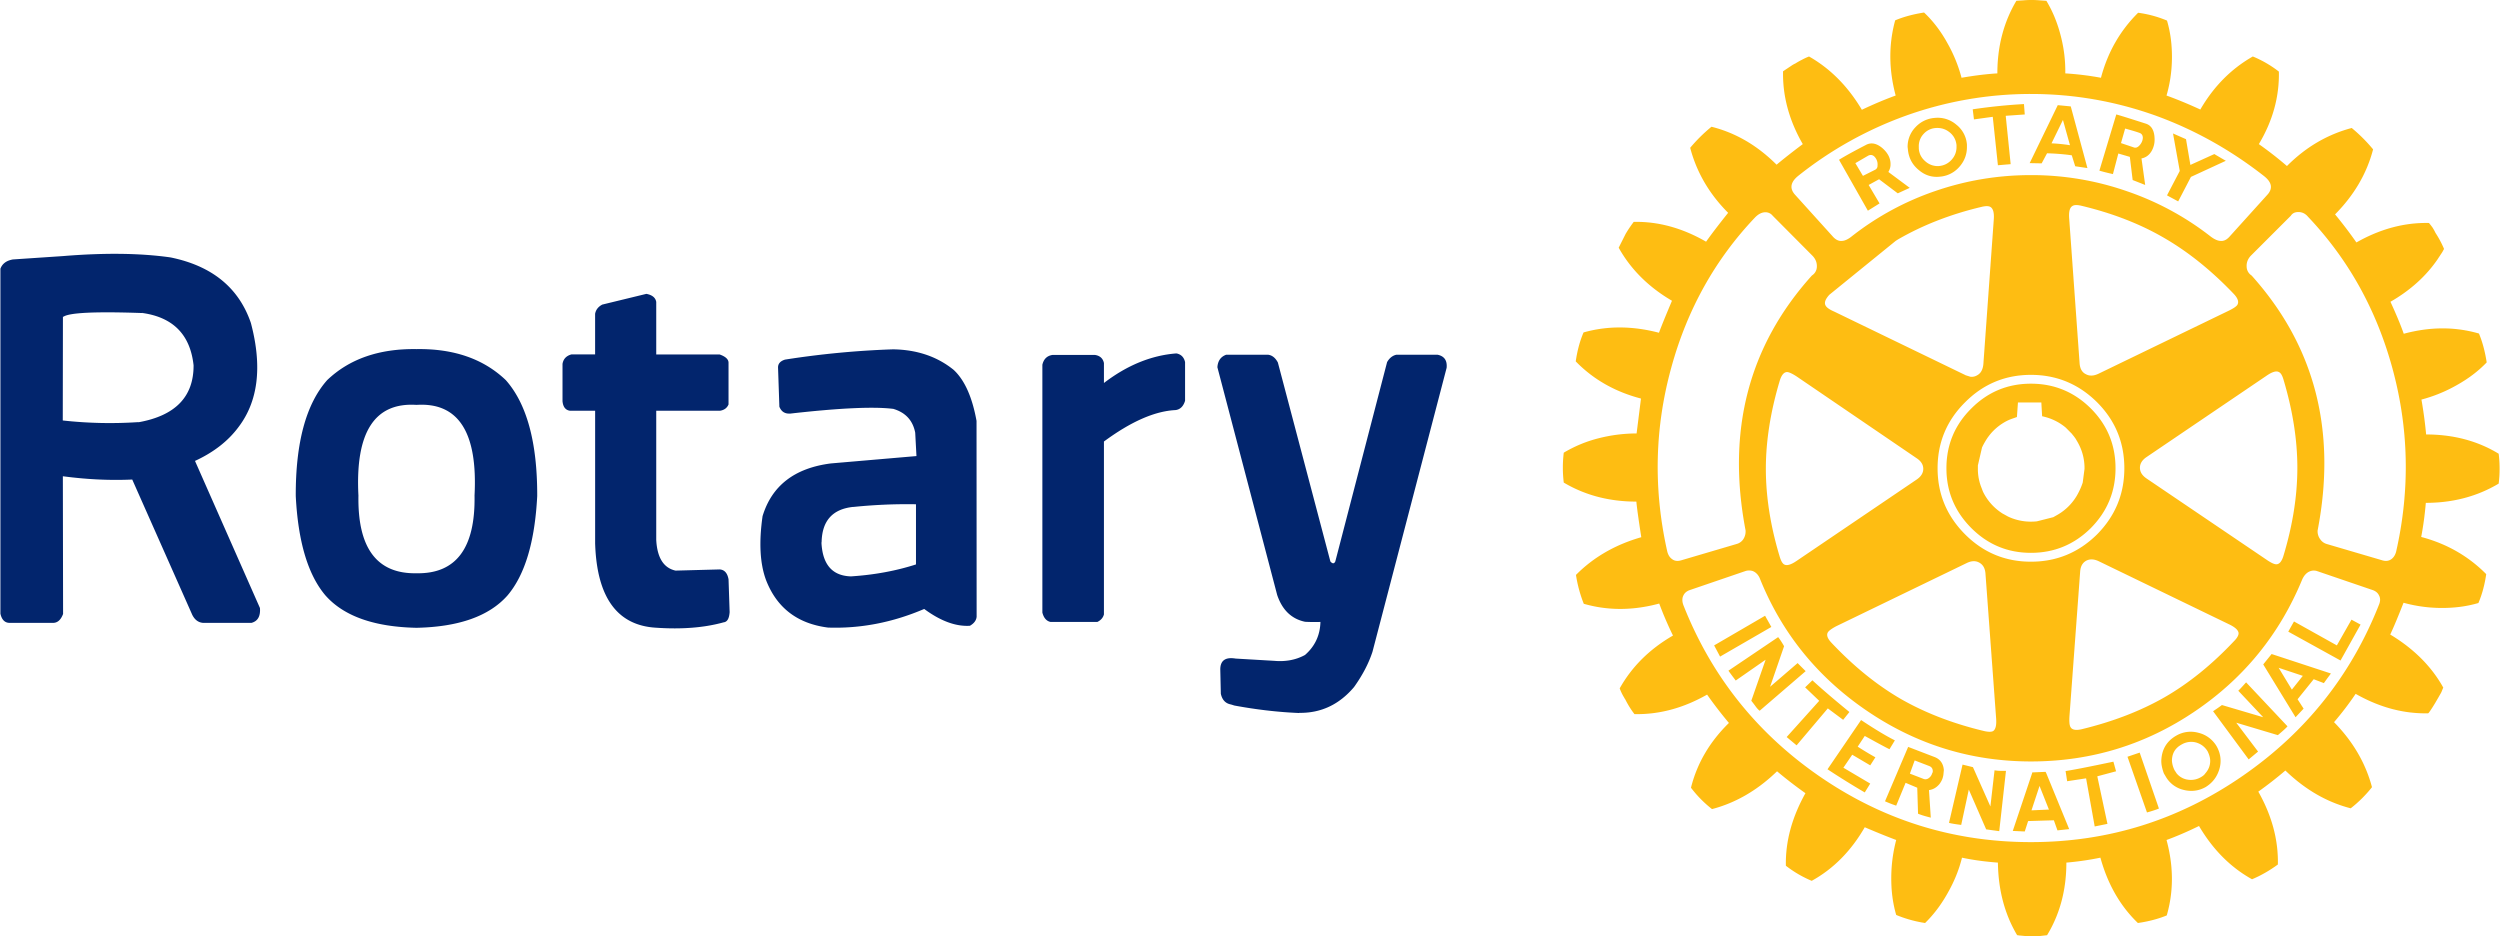 <?xml version="1.0" encoding="UTF-8"?>
<svg xmlns="http://www.w3.org/2000/svg" width="2500" height="936" viewBox="10.15 29.264 221.594 82.992">
  <path fill="#01256D" fill-opacity=".996" d="M15.7 51.97l-4.454.299c-.079.016-.155.034-.229.055-.438.13-.727.387-.867.77v30.58c.118.535.384.809.798.818h3.885c.389-.007.68-.271.874-.79l-.02-12.21c2.127.283 4.179.381 6.152.291l5.3 11.947a.072.072 0 0 1 .008.02c.22.46.543.707.97.742h4.295c.558-.15.808-.59.75-1.318l-5.759-13.042c1.643-.756 2.924-1.75 3.844-2.983 1.749-2.287 2.128-5.337 1.137-9.15a3.845 3.845 0 0 1-.027-.104c-1.07-3.12-3.445-5.056-7.125-5.807-2.669-.38-5.846-.42-9.532-.118m7.041 5.05v-.027l.035.028c2.712.396 4.212 1.942 4.502 4.64.01 2.782-1.62 4.463-4.89 5.044v-.014c-2.227.15-4.464.103-6.709-.145l.014-9.2h.049c.532-.364 2.865-.472 7-.325m68.52 10.6l.111 2.081-7.582.652c-3.218.409-5.239 1.967-6.063 4.675-.331 2.313-.232 4.194.297 5.64.95 2.481 2.787 3.894 5.509 4.24 2.882.098 5.724-.452 8.526-1.651 1.449 1.07 2.797 1.567 4.044 1.491a.425.425 0 0 0 .056-.027c.334-.204.517-.462.548-.77L96.7 66.586c-.382-2.12-1.06-3.63-2.033-4.53-1.456-1.179-3.245-1.785-5.37-1.818a78.758 78.758 0 0 0-9.573.91c-.415.127-.623.358-.624.693l.118 3.483c.17.429.477.632.922.61.02.002.042.002.063 0 4.313-.488 7.333-.629 9.06-.423a.205.205 0 0 0 .035 0c1.095.318 1.75 1.021 1.963 2.109m-5.501 6.59h.049c1.859-.188 3.7-.267 5.522-.235v5.335c-1.772.572-3.694.926-5.765 1.06-1.653-.047-2.524-1.048-2.616-3.004l.014-.02c.034-1.899.966-2.945 2.796-3.136m-30.65 7.853c1.55-1.822 2.429-4.761 2.637-8.817.013-4.736-.914-8.16-2.782-10.274-1.975-1.887-4.616-2.805-7.923-2.754-3.309-.05-5.95.868-7.922 2.754-1.871 2.115-2.798 5.54-2.782 10.274.205 4.054 1.084 6.993 2.636 8.817 1.622 1.833 4.312 2.788 8.068 2.866 3.756-.078 6.445-1.033 8.068-2.866m-2.92-8.859c.079 4.658-1.637 6.954-5.148 6.889-3.511.064-5.227-2.232-5.147-6.889-.291-5.6 1.425-8.28 5.147-8.04 3.723-.24 5.439 2.44 5.147 8.04m16.11-17.17c-.063-.378-.355-.616-.875-.714l-3.905.95c-.36.186-.573.458-.639.819v3.6H60.78c-.455.124-.718.403-.79.84v3.302c.044.512.266.797.665.853h2.227v11.76c.15 4.79 1.957 7.283 5.418 7.478 2.276.156 4.269-.003 5.98-.48.3-.033.473-.308.52-.824a.62.62 0 0 0 .008-.077l-.097-2.907c-.093-.523-.329-.815-.708-.873a.48.48 0 0 0-.07-.008l-3.92.105c-1.06-.234-1.63-1.142-1.713-2.727V65.685h5.64c.38-.055.637-.242.77-.561v-3.705c-.007-.305-.273-.547-.797-.728h-5.613v-4.656m46.19 4.58a.571.571 0 0 1-.07-.015c-2.219.17-4.36 1.044-6.424 2.623v-1.77c-.09-.416-.36-.657-.811-.72h-3.733c-.493.068-.798.36-.915.873v21.97c.12.475.36.752.72.833h4.157c.309-.151.503-.372.582-.666V68.412c2.402-1.774 4.523-2.703 6.362-2.789.407-.06.685-.335.832-.826V61.37c-.09-.407-.323-.659-.7-.756m4.343.104c-.481.175-.74.545-.777 1.11l5.3 20.188c.452 1.338 1.278 2.13 2.476 2.38.47.024.924.028 1.36.013-.03 1.183-.487 2.16-1.367 2.928-.802.439-1.715.612-2.74.52l-3.413-.2c-.9-.15-1.353.168-1.36.95l.049 2.17c.116.527.397.84.846.938.109.027.222.062.34.103 1.974.367 3.887.588 5.737.666l.035-.013c1.921.026 3.538-.735 4.85-2.284.752-1.051 1.298-2.094 1.637-3.128l6.576-25.183c.06-.648-.205-1.035-.798-1.158h-3.663c-.338.075-.611.293-.818.652l-4.592 17.677c-.103.215-.249.215-.437 0l-4.656-17.642c-.218-.412-.505-.641-.86-.687h-3.725z"></path>
  <path fill="#FEBD11" fill-opacity=".996" d="M220.528 42.507a14.117 14.117 0 0 0-1.895-1.894c-2.155.57-4.07 1.693-5.744 3.372a32.356 32.356 0 0 0-2.49-1.942c1.23-2.058 1.822-4.202 1.775-6.431a9.894 9.894 0 0 0-2.31-1.34c-1.918 1.092-3.471 2.66-4.655 4.704a38.734 38.734 0 0 0-2.997-1.242c.306-1.05.465-2.134.48-3.253.017-1.216-.128-2.347-.438-3.392a9.998 9.998 0 0 0-2.56-.694c-1.6 1.586-2.699 3.508-3.295 5.765a26.376 26.376 0 0 0-3.163-.389 12.39 12.39 0 0 0-.389-3.274c-.292-1.17-.722-2.225-1.29-3.164h-.049l-.576-.041a8.137 8.137 0 0 0-.693-.028c-.246 0-.477.009-.694.028l-.645.041c-1.124 1.892-1.687 4.038-1.687 6.438-.98.06-2.039.19-3.176.389a12.89 12.89 0 0 0-1.25-3.067c-.582-1.059-1.273-1.965-2.074-2.719-.97.152-1.824.384-2.56.693-.586 2.137-.573 4.36.043 6.667-.935.338-1.934.76-2.998 1.263-1.23-2.072-2.791-3.647-4.682-4.724-.2.074-.414.173-.645.298a7.034 7.034 0 0 0-.577.326 1.894 1.894 0 0 0-.32.18l-.762.507c-.046 2.201.536 4.354 1.748 6.458-.906.68-1.68 1.289-2.323 1.825-1.707-1.706-3.63-2.828-5.772-3.365a14.161 14.161 0 0 0-1.888 1.867c.57 2.168 1.691 4.09 3.365 5.765-.8.999-1.452 1.852-1.956 2.56-2.11-1.217-4.248-1.802-6.417-1.756-.26.343-.498.696-.715 1.062l-.617 1.227c1.072 1.92 2.648 3.488 4.725 4.704-.584 1.383-.967 2.329-1.153 2.837-2.353-.615-4.583-.624-6.687-.027-.324.753-.555 1.61-.693 2.566 1.553 1.596 3.482 2.695 5.785 3.296l-.389 3.094a13.62 13.62 0 0 0-3.302.41 11.527 11.527 0 0 0-3.156 1.296 11.038 11.038 0 0 0 0 2.65c1.892 1.124 4.037 1.687 6.438 1.687.045.521.192 1.574.436 3.156-2.307.661-4.238 1.776-5.792 3.344.139.892.37 1.746.694 2.56 2.137.615 4.366.608 6.688-.021a31.888 31.888 0 0 0 1.22 2.837c-2.072 1.198-3.646 2.759-4.724 4.683.106.29.236.56.389.804a.927.927 0 0 0 .097.16c.258.51.533.948.824 1.319 2.184.046 4.33-.53 6.439-1.729a37.787 37.787 0 0 0 1.935 2.512c-1.706 1.674-2.828 3.59-3.364 5.744.536.708 1.158 1.34 1.865 1.895 2.11-.555 4.032-1.672 5.766-3.352a38.305 38.305 0 0 0 2.518 1.943c-1.202 2.15-1.78 4.294-1.735 6.431.695.541 1.457.987 2.29 1.339 1.92-1.059 3.488-2.643 4.704-4.752 1.045.448 1.975.825 2.789 1.13a13.256 13.256 0 0 0-.437 3.255c-.014 1.216.13 2.346.437 3.392.814.337 1.667.576 2.56.714.786-.767 1.47-1.683 2.054-2.747.555-.985.96-2 1.22-3.046.953.204 2.014.35 3.184.438.033 2.432.602 4.579 1.707 6.437.046 0 .1.007.16.02l.534.05h1.339l.618-.07c1.142-1.878 1.712-4.023 1.712-6.437a26.35 26.35 0 0 0 3.018-.438c.648 2.355 1.756 4.285 3.323 5.793.954-.139 1.806-.363 2.56-.673.615-2.136.61-4.366-.02-6.687.92-.338 1.88-.752 2.88-1.242 1.229 2.09 2.796 3.666 4.702 4.724.8-.338 1.563-.775 2.29-1.31.046-2.184-.532-4.336-1.735-6.46a35.19 35.19 0 0 0 2.4-1.872c1.753 1.692 3.684 2.808 5.794 3.35a11.163 11.163 0 0 0 1.886-1.874c-.568-2.137-1.69-4.057-3.365-5.764a27.54 27.54 0 0 0 1.916-2.511c2.104 1.197 4.248 1.773 6.43 1.726l.07-.068c.157-.213.342-.498.555-.854.199-.338.367-.629.506-.875l.048-.096c.061-.153.114-.283.16-.388-1.044-1.879-2.613-3.446-4.703-4.704.291-.615.684-1.554 1.18-2.818 1.059.292 2.14.446 3.246.46 1.216.017 2.347-.128 3.393-.438.323-.754.554-1.607.693-2.56-1.586-1.6-3.508-2.699-5.766-3.296.181-.938.318-1.947.41-3.024 2.4 0 4.553-.57 6.46-1.706.11-.875.11-1.758 0-2.65-1.874-1.139-4.018-1.708-6.432-1.708a39.015 39.015 0 0 0-.416-3.093 13.056 13.056 0 0 0 3.066-1.243c1.064-.586 1.97-1.271 2.72-2.053-.153-.985-.382-1.838-.687-2.56-2.122-.615-4.345-.608-6.667.021-.264-.754-.657-1.7-1.18-2.837 1.74-1 3.125-2.243 4.156-3.733l.457-.694c.047-.092.094-.177.14-.256a8.919 8.919 0 0 0-.763-1.43 3.842 3.842 0 0 0-.271-.485 6.179 6.179 0 0 0-.305-.388c-2.184-.047-4.326.529-6.432 1.727a39.669 39.669 0 0 0-1.893-2.49c1.692-1.706 2.816-3.628 3.372-5.765m-7.291 5.883c.138-.217.359-.325.666-.325.336 0 .62.138.852.415 3.538 3.724 6.023 8.159 7.45 13.307 1.495 5.397 1.618 10.857.368 16.38-.073.29-.21.513-.409.665-.23.171-.502.21-.811.117L216.42 77.5a1.042 1.042 0 0 1-.576-.416 1.185 1.185 0 0 1-.235-.785c1.706-8.828-.246-16.365-5.856-22.609a.938.938 0 0 1-.436-.783c-.02-.352.096-.666.346-.944l3.574-3.573m-19.377-.853c.152-.111.42-.12.804-.028 2.77.661 5.225 1.617 7.362 2.866 2.122 1.23 4.166 2.874 6.132 4.932.37.384.485.708.346.971-.074.139-.326.315-.756.527l-11.586 5.606c-.43.199-.804.206-1.123.02-.324-.166-.502-.487-.534-.964l-.923-12.827c-.047-.597.047-.964.278-1.103m4.841-1.318a25.711 25.711 0 0 0-8.511-1.429c-2.937 0-5.782.476-8.534 1.429a25.148 25.148 0 0 0-7.311 3.968c-.338.278-.636.423-.895.437-.278.033-.541-.083-.791-.347l-3.434-3.801c-.443-.541-.335-1.08.326-1.617a33.514 33.514 0 0 1 9.525-5.328 32.793 32.793 0 0 1 11.114-1.935c3.801 0 7.502.645 11.1 1.935 3.413 1.244 6.595 3.02 9.546 5.328.694.536.817 1.075.367 1.617l-3.433 3.801c-.246.264-.507.38-.785.347-.263-.014-.57-.16-.922-.437a25.34 25.34 0 0 0-7.362-3.968m12.391 16.351c.49-.337.852-.443 1.082-.318.167.073.306.305.416.693.815 2.733 1.222 5.33 1.222 7.791 0 2.479-.407 5.07-1.222 7.777-.152.522-.367.784-.644.784-.186 0-.47-.133-.854-.397l-10.656-7.214c-.388-.264-.582-.58-.582-.95 0-.366.194-.68.582-.944l10.656-7.222m-20.902-.069c2.275 0 4.23.81 5.862 2.428 1.614 1.614 2.42 3.566 2.42 5.855 0 2.276-.806 4.23-2.42 5.863-1.633 1.613-3.587 2.42-5.862 2.42s-4.221-.807-5.834-2.42c-1.63-1.633-2.443-3.587-2.443-5.863 0-2.289.814-4.241 2.443-5.855 1.613-1.618 3.558-2.428 5.834-2.428m4.363 17.462c.028-.459.197-.78.507-.965.323-.185.7-.178 1.13.022l11.58 5.605c.536.258.813.52.832.783 0 .2-.139.438-.416.715-1.957 2.076-4.003 3.73-6.14 4.96-2.123 1.216-4.574 2.162-7.354 2.837-.522.121-.853.059-.991-.186-.093-.154-.126-.468-.097-.945l.949-12.826m19.675.714c.167-.384.397-.636.694-.756a.948.948 0 0 1 .617-.028l4.94 1.686c.277.093.468.254.576.485.125.232.125.5 0 .805-2.461 6.244-6.476 11.297-12.044 15.158-5.67 3.936-11.944 5.905-18.821 5.905-6.887 0-13.16-1.961-18.82-5.883-5.538-3.844-9.536-8.887-11.997-15.13-.12-.325-.12-.61 0-.855.111-.23.306-.392.584-.485l4.932-1.686c.199-.06.407-.06.625 0 .277.11.485.32.624.625 1.933 4.828 5.075 8.734 9.428 11.717 4.417 3.029 9.292 4.545 14.624 4.545 5.338 0 10.198-1.493 14.582-4.475 4.306-2.924 7.459-6.8 9.456-11.628m-43.019-27.77a.939.939 0 0 1-.437.783c-5.615 6.23-7.576 13.767-5.883 22.609.014.292-.055.553-.208.785a1.041 1.041 0 0 1-.597.416l-4.918 1.45c-.32.092-.588.053-.804-.118-.2-.139-.338-.361-.417-.666-1.244-5.523-1.121-10.973.368-16.352 1.415-5.138 3.891-9.566 7.43-13.285.277-.278.562-.426.853-.444a.816.816 0 0 1 .693.305l3.553 3.573c.258.278.38.592.367.944m.783 3.461c-.152-.245-.043-.569.327-.971l5.877-4.773c.091-.06.177-.113.255-.16 2.198-1.262 4.65-2.215 7.362-2.857.382-.093.652-.086.804.02.23.153.324.523.278 1.11l-.923 12.82c-.046.477-.224.8-.534.972a.932.932 0 0 1-.617.139l-.445-.139c-.013-.019-.028-.028-.042-.028l-11.578-5.605c-.416-.18-.67-.356-.764-.528m-3.433 5.884c.166 0 .451.129.853.388l10.628 7.242c.403.264.604.58.604.951 0 .365-.193.68-.575.943l-10.657 7.222c-.495.338-.857.444-1.09.32-.152-.075-.289-.306-.408-.695-.818-2.719-1.228-5.316-1.228-7.79 0-2.46.41-5.06 1.228-7.798.153-.509.367-.77.645-.783m15.956 16.927c.417-.2.786-.206 1.11-.02.324.184.502.507.534.97l.944 12.82c.046.602-.04.979-.257 1.131-.152.092-.428.092-.826 0-2.756-.661-5.21-1.607-7.36-2.838-2.123-1.23-4.168-2.883-6.132-4.96-.37-.384-.487-.698-.348-.943.093-.153.345-.337.757-.555l11.578-5.605m-21.888 8.303l4.545-2.628-.556-.993-4.516 2.63.527.991m12.203 7.986l.625-.95c1.198.66 1.928 1.054 2.192 1.178l.478-.784c-.795-.402-1.794-1.003-2.996-1.803l-2.976 4.364a69.308 69.308 0 0 0 3.302 2.053l.486-.784-2.38-1.408.784-1.152 1.596.943.458-.714c-.477-.263-1-.578-1.569-.943m-4.016-5.884l-.646.625 1.25 1.194-2.886 3.211.88.736 2.768-3.275 1.36 1.013.555-.693c-1.355-1.106-2.448-2.042-3.281-2.81m-2.511-3.024c-.2-.352-.375-.62-.527-.805l-4.407 2.975c.139.199.355.49.646.874l2.65-1.845-1.27 3.642c.047.046.162.195.347.444.14.199.27.345.396.437l4.079-3.51-.715-.715-2.441 2.102 1.242-3.6m19.674 11.051c-.444.014-.782-.002-1.013-.048l-.368 3.205-1.547-3.483-.922-.228-1.201 5.168c.231.06.592.12 1.082.18l.674-3.135 1.539 3.53 1.16.16.596-5.349m-6.32-1.22l-2.352-.903-2.053 4.823a10 10 0 0 0 .991.387l.833-2.025 1.034.436.07 2.304c.263.11.64.227 1.13.347l-.16-2.441c.352-.047.653-.216.903-.507.23-.279.36-.602.388-.972l.028-.298c-.047-.57-.317-.953-.813-1.151m-.457.804c.167.079.258.194.278.347a.373.373 0 0 1-.049.298.76.76 0 0 1-.299.416.465.465 0 0 1-.465.07l-1.199-.464v-.022l.416-1.151 1.318.506m18.633-1.2l-1.082.367 1.729 4.94c.447-.124.801-.24 1.06-.347l-1.707-4.96m-2.094 1.657l-.236-.853c-2.058.435-3.47.713-4.24.833l.14.901 1.678-.256.764 4.267 1.13-.23-.901-4.217 1.665-.445m-7.43.098l-.02.09-1.708 5.1 1.062.048.298-.923 2.283-.069.318.895 1.041-.112-2.025-4.939-.07-.139-1.18.05m.646 1.2l.832 2.094-1.547.07.715-2.165m10.795-2.22c0 .324.076.694.229 1.11l.138.23a2.476 2.476 0 0 0 1.596 1.227c.707.18 1.37.095 1.985-.256.49-.31.843-.71 1.06-1.201.167-.37.25-.74.25-1.11 0-.444-.115-.874-.347-1.29a2.57 2.57 0 0 0-1.61-1.2 2.55 2.55 0 0 0-1.983.256c-.847.49-1.286 1.234-1.318 2.235m.944 0c0-.658.283-1.141.852-1.45a1.676 1.676 0 0 1 1.27-.188c.448.125.796.386 1.04.784.153.31.23.594.23.854 0 .416-.146.786-.437 1.11-.08.124-.218.24-.416.347a1.72 1.72 0 0 1-1.131.207 1.565 1.565 0 0 1-.992-.555l-.18-.277a2.173 2.173 0 0 1-.236-.832m6.576-6.965c-.384.43-.615.677-.694.742l2.213 2.351-3.663-1.082c-.199.153-.46.335-.784.547l3.156 4.274.833-.694-1.935-2.56 3.69 1.103c.458-.383.742-.644.854-.783l-3.67-3.898m7.174-.32c.198-.264.314-.419.345-.465l-5.257-1.727-.743.922 2.866 4.683.714-.763-.535-.832 1.43-1.777.901.347.279-.389m-2.145-.256l-.97 1.221-1.173-1.935 2.143.714m5.12-4.544l-.805-.437-1.297 2.282-3.801-2.123-.507.903 4.634 2.56 1.776-3.185m-23.92-19.168c-1.475-1.461-3.245-2.192-5.307-2.192-2.059 0-3.819.73-5.28 2.192-1.474 1.462-2.213 3.23-2.213 5.307 0 2.064.739 3.832 2.213 5.308 1.461 1.46 3.221 2.191 5.28 2.191 2.062 0 3.832-.73 5.306-2.191 1.462-1.476 2.194-3.244 2.194-5.308 0-2.076-.732-3.845-2.194-5.307m-1.636 2.31c.106.12.206.25.299.389l.138.236c.43.735.645 1.526.645 2.372v.05l-.16 1.22c-.125.384-.294.76-.506 1.13a4.731 4.731 0 0 1-1.664 1.687c-.154.088-.3.17-.438.25l-1.45.367a4.226 4.226 0 0 1-.485.028h-.16a4.735 4.735 0 0 1-1.845-.416l-.14-.07a25.63 25.63 0 0 0-.416-.23 4.75 4.75 0 0 1-1.727-1.913 5.153 5.153 0 0 1-.118-.306 4.443 4.443 0 0 1-.347-1.61v-.068-.07-.049-.159-.098l.367-1.588c.079-.171.164-.333.257-.486a4.682 4.682 0 0 1 1.777-1.776c.213-.12.434-.22.666-.298l.394-.139.091-1.29h2.074l.07 1.221c.8.171 1.5.509 2.101 1.013l.528.534a.16.16 0 0 1 .049.07m-16.817-25.37c-.522-.45-1.016-.551-1.477-.306-1.074.555-1.87.995-2.394 1.318l2.56 4.516 1.034-.645-.965-1.637.924-.507 1.658 1.25 1.06-.487-1.893-1.408c.11-.198.173-.383.187-.554.046-.57-.185-1.083-.694-1.54m-.457 1.54a.374.374 0 0 1-.187.346l-1.104.555-.673-1.13 1.11-.646c.245-.138.46-.092.645.14a.99.99 0 0 1 .21.735m8.552-4.107l1.666-.23.457 4.295 1.13-.097-.437-4.288 1.687-.118-.07-.922a50.05 50.05 0 0 0-4.544.465l.11.895m-5.188.693a2.484 2.484 0 0 0-.694 1.755l.028.25c.074.726.388 1.318.944 1.776.555.481 1.186.682 1.893.604a2.54 2.54 0 0 0 1.707-.854c.457-.509.687-1.1.687-1.776v-.208a2.466 2.466 0 0 0-.944-1.776 2.529 2.529 0 0 0-1.915-.596 2.584 2.584 0 0 0-1.706.825m.298 1.894v-.139a1.575 1.575 0 0 1 .416-1.151 1.596 1.596 0 0 1 1.11-.535c.462-.027.87.105 1.222.396.352.291.55.668.596 1.13v.16c0 .43-.146.808-.437 1.131-.292.324-.659.509-1.102.555a1.622 1.622 0 0 1-1.201-.395c-.37-.306-.57-.69-.604-1.152m20.903-.943c-.033-.694-.293-1.118-.784-1.27-1.54-.495-2.41-.765-2.61-.812l-1.497 4.982c.305.092.705.194 1.2.305l.479-1.825 1.02.298.25 2.054 1.11.437-.327-2.352c.389-.074.69-.296.903-.666.198-.356.284-.74.256-1.151m-1.387-.465c.23.06.347.215.347.465-.015.226-.1.432-.257.617-.166.203-.336.282-.506.236l-1.173-.396.368-1.29c.66.185 1.069.308 1.22.368m-6.042-2.331l-1.151-.111-2.492 5.14 1.063.021.478-.894c.819.027 1.55.087 2.192.18l.305.971 1.082.16-1.477-5.467m-.693 1.2l.624 2.24a14.944 14.944 0 0 0-1.638-.166l1.014-2.074m10.912 1.707l-1.152-.507.597 3.323-1.13 2.165.991.534 1.131-2.172 3.094-1.428c-.45-.26-.79-.458-1.02-.597l-2.123.964-.388-2.282z"></path>
</svg>
